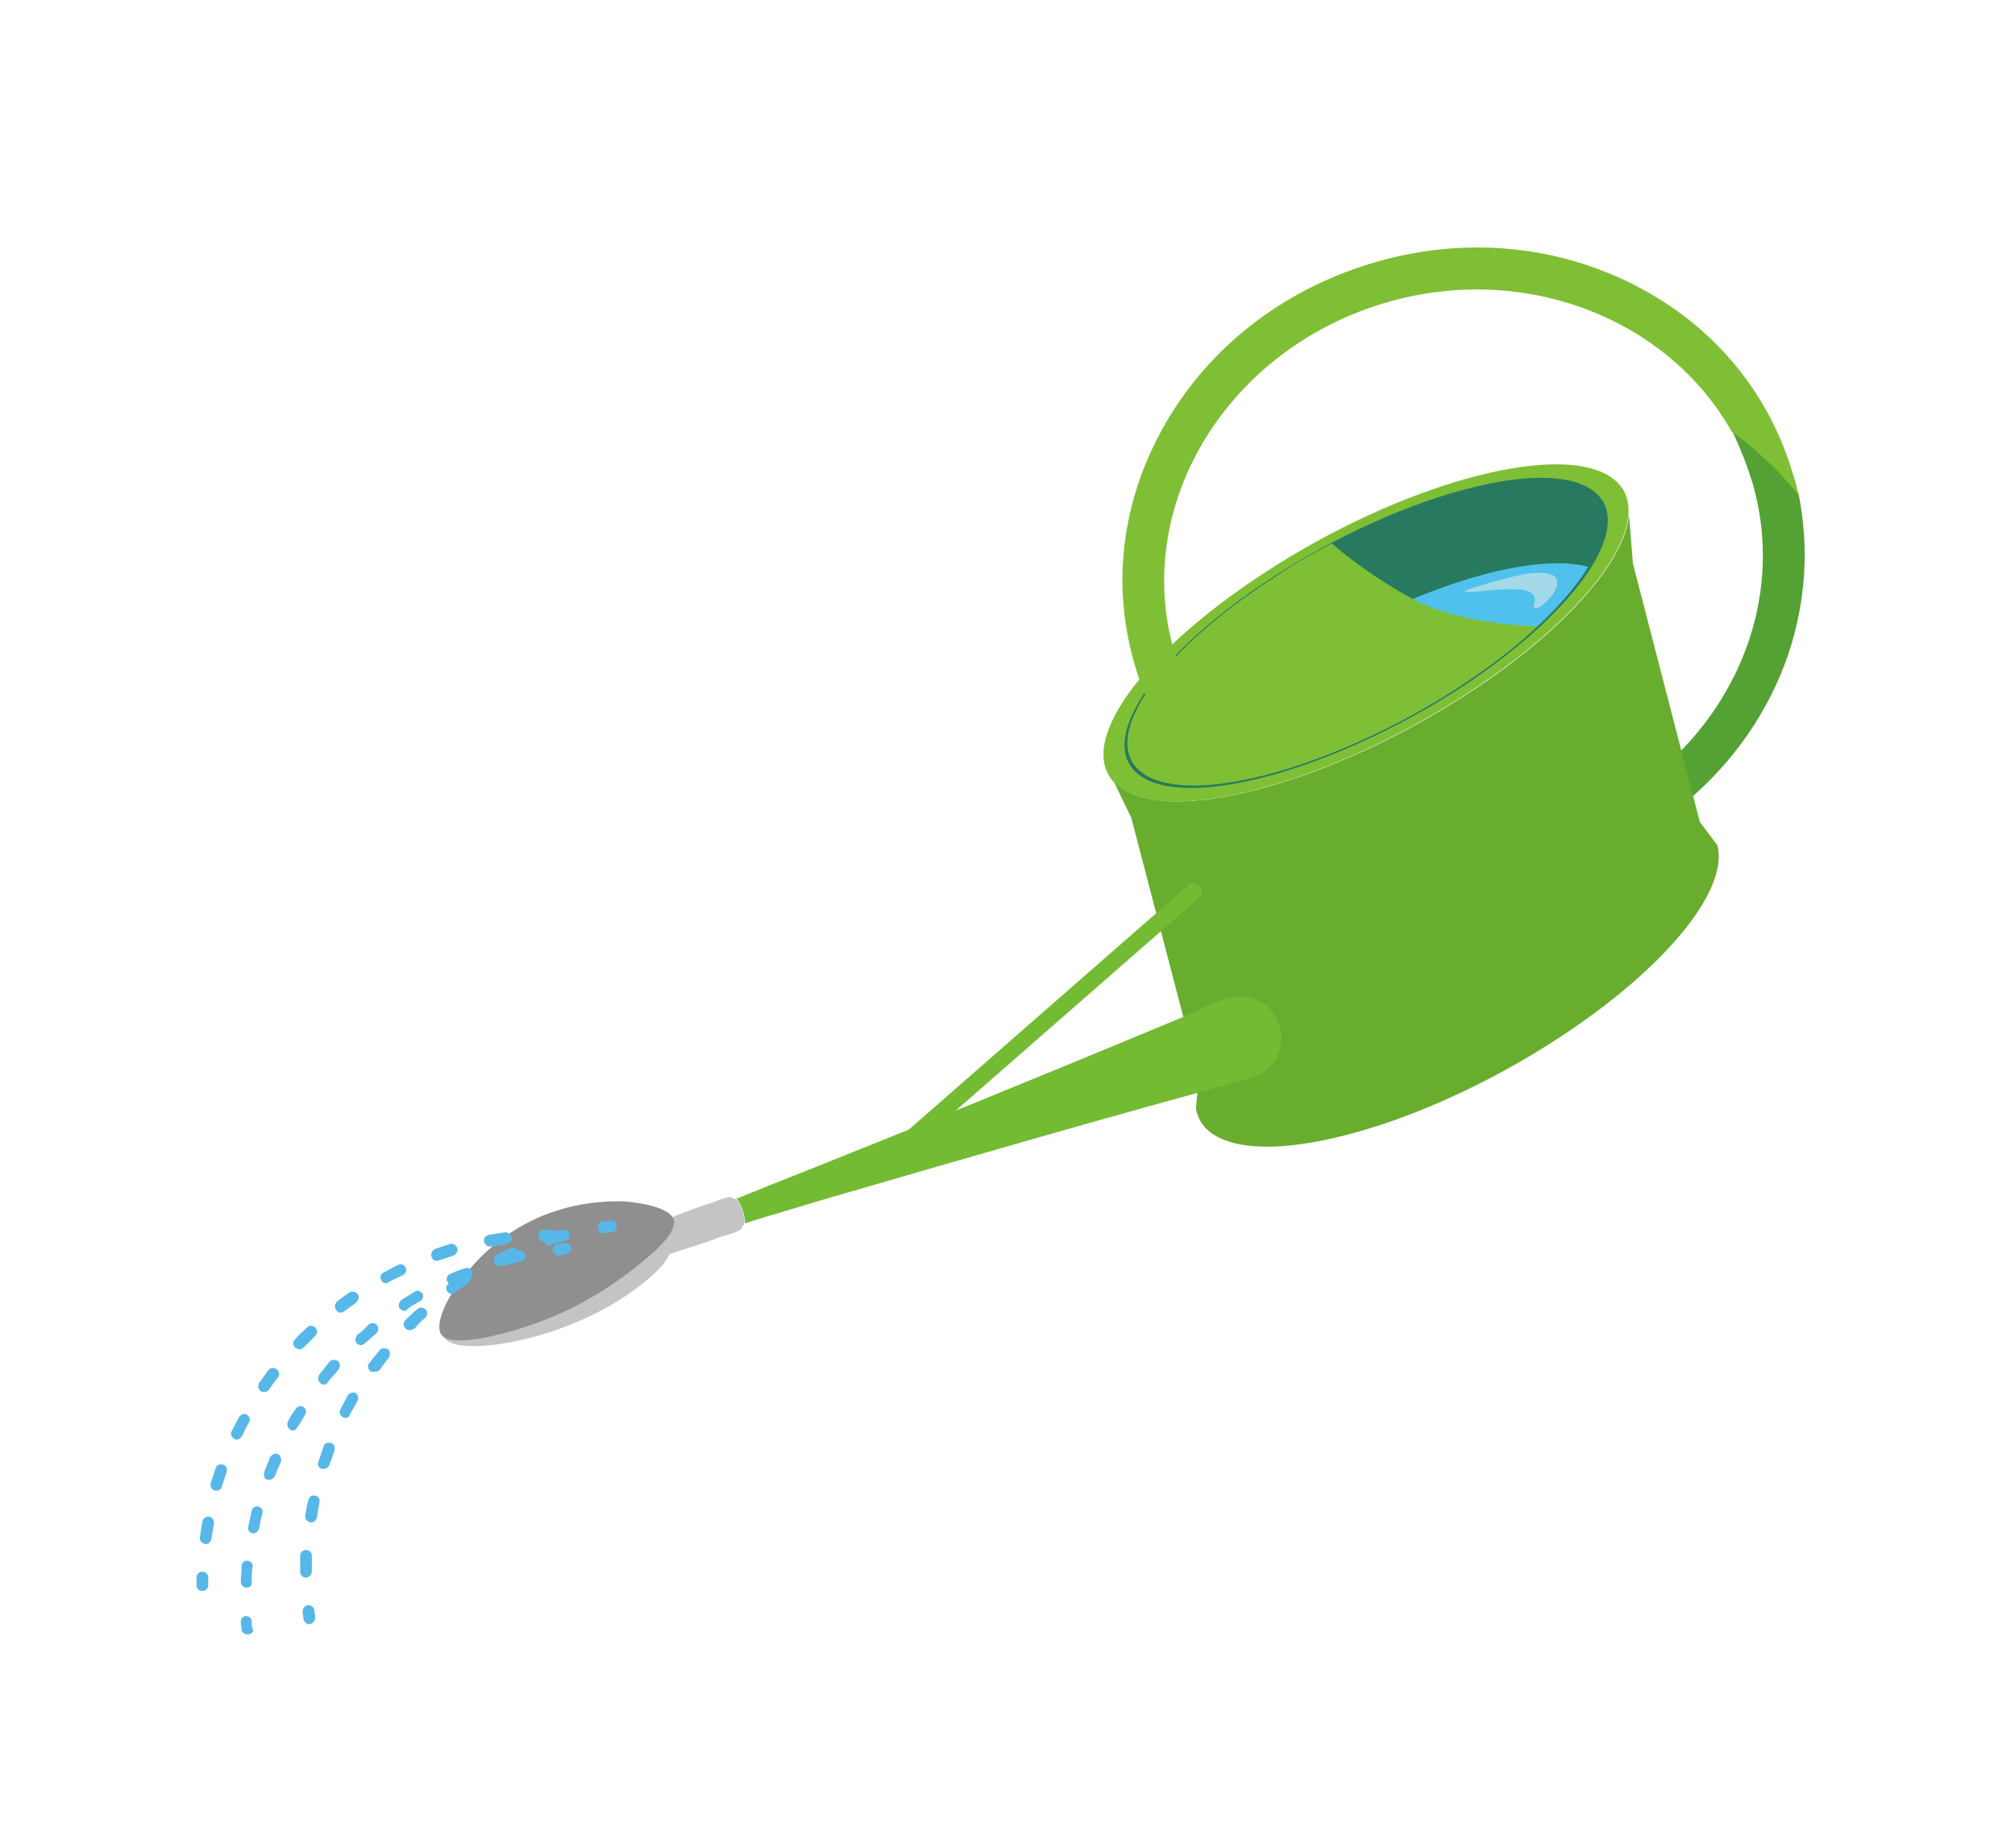 <?xml version="1.0" encoding="utf-8"?>
<!-- Generator: Adobe Illustrator 24.3.0, SVG Export Plug-In . SVG Version: 6.00 Build 0)  -->
<svg version="1.1" xmlns="http://www.w3.org/2000/svg" xmlns:xlink="http://www.w3.org/1999/xlink" x="0px" y="0px"
	 viewBox="0 0 241 221" style="enable-background:new 0 0 241 221;" xml:space="preserve">
<style type="text/css">
	.st0{display:none;}
	.st1{display:inline;fill:#FFFFFF;stroke:#000000;stroke-miterlimit:10;}
	.st2{fill:#54A134;}
	.st3{enable-background:new    ;}
	.st4{clip-path:url(#SVGID_2_);enable-background:new    ;}
	.st5{fill:#69AD2F;}
	.st6{fill:#7FBF35;}
	.st7{fill:#277A60;}
	.st8{clip-path:url(#SVGID_4_);}
	.st9{fill:#4FC1EC;}
	.st10{fill:#C4C4C4;}
	.st11{fill:#72BB33;}
	.st12{fill:#8F8F8F;}
	.st13{fill:#A4D9E9;}
	.st14{fill:#57B7E8;}
</style>
<g id="レイヤー_2" class="st0">
	<rect x="0.5" y="0.5" class="st1" width="240" height="220"/>
</g>
<g id="レイヤー_1">
	<g>
		<g>
			<g>
				<g>
					<path class="st2" d="M209.7,58.1c3.4,12.2-0.9,25.3-11.2,34.1l3.2,3.7c5.7-4.8,9.9-10.9,12.2-17.7c2.1-6.3,2.5-12.8,1.2-19.2
						c-2.3-2.8-5-5.4-8-7.6C208.1,53.5,209,55.7,209.7,58.1z"/>
				</g>
			</g>
			<g class="st3">
				<defs>
					<path id="SVGID_1_" class="st3" d="M194.7,59.8l10.8,41.3c1.4,5.3-6.1,14.7-19.2,23.2c-16,10.4-34.4,15.5-41,11.5
						c-1.2-0.7-1.9-1.7-2.2-2.9l-10.8-41.3c0.3,1.2,1,2.1,2.2,2.9c6.6,4,25-1.1,41-11.5C188.6,74.5,196,65.1,194.7,59.8z"/>
				</defs>
				<clipPath id="SVGID_2_">
					<use xlink:href="#SVGID_1_"  style="overflow:visible;"/>
				</clipPath>
				<g class="st4">
					<g>
						<g>
							<path class="st5" d="M194.7,59.8l0.6,7.6l8,30.9l2.1,2.8c1.4,5.3-6.1,14.7-19.2,23.2c-16,10.4-34.4,15.5-41,11.5
								c-1.2-0.7-1.9-1.7-2.2-2.9l0.4-4.1l-8.1-31l-3-6.2c0.3,1.2,1,2.1,2.2,2.9c6.6,4,25-1.1,41-11.5
								C188.6,74.5,196,65.1,194.7,59.8"/>
						</g>
					</g>
				</g>
			</g>
			<g>
				<g>
					<g>
						<path class="st6" d="M151.4,68.4c16-10.4,34.4-15.5,41-11.5c6.6,4-1,15.7-17,26.1c-16,10.4-34.4,15.5-41,11.5
							C127.7,90.4,135.4,78.8,151.4,68.4z"/>
					</g>
				</g>
			</g>
			<g>
				<g>
					<g>
						<path class="st7" d="M152.3,69c14.7-9.5,31.7-14.3,37.8-10.6c6.1,3.7-0.9,14.4-15.6,24c-14.8,9.5-31.7,14.3-37.8,10.6
							C130.6,89.3,137.6,78.5,152.3,69z"/>
					</g>
				</g>
			</g>
			<g>
				<defs>
					<path id="SVGID_3_" d="M152.6,69.1c14.4-9.3,31-14,37-10.3c6,3.6-0.9,14.1-15.3,23.5c-14.4,9.3-31,14-37,10.3
						C131.3,89,138.1,78.5,152.6,69.1z"/>
				</defs>
				<clipPath id="SVGID_4_">
					<use xlink:href="#SVGID_3_"  style="overflow:visible;"/>
				</clipPath>
				<g class="st8">
					<g>
						<g>
							<path class="st9" d="M155.4,78.8c14.3-9.2,30.6-13.8,36.5-10.2c5.9,3.6-0.9,14-15.1,23.2c-14.3,9.2-30.6,13.8-36.5,10.2
								C134.3,98.4,141.1,88,155.4,78.8z"/>
						</g>
					</g>
				</g>
			</g>
			<g>
				<g>
					<path class="st6" d="M159.3,65c-2.3,1.2-4.6,2.5-6.8,4C137.9,78.4,131,89,137,92.7c6,3.7,22.7-1,37.3-10.4
						c3.7-2.4,7-4.9,9.6-7.4c0,0-9.4-0.1-15.2-3.4C162.9,68.3,159.3,65,159.3,65z"/>
				</g>
			</g>
			<g>
				<g>
					<path class="st6" d="M195.5,34.1c-9.4-4.8-20.3-5.8-30.8-2.8c-10.5,3-19.3,9.5-24.8,18.5c-5.5,9-7.1,19.4-4.3,29.3
						c0.5,1.8,1.1,3.5,1.9,5.2l4.5-2c-0.7-1.4-1.2-2.9-1.6-4.5c-5-17.6,6.6-36.3,25.7-41.7c16.6-4.7,33.5,2.2,41,15.5
						c3,2.2,5.7,4.7,8,7.6c-0.2-0.8-0.3-1.5-0.6-2.3C211.6,46.9,204.9,38.9,195.5,34.1z"/>
				</g>
			</g>
			<g>
				<g>
					<path class="st10" d="M88.1,143.4c-0.3,0.1-0.4-0.1-0.7-0.2c-0.4-0.1-1.8,0.5-2.1,0.6c-1.6,0.5-3.1,1.1-4.7,1.7
						c-1.1,0.4-2.9,0.8-3.6,1.8c-0.7,1-0.3,2.3,0.8,2.8c1.1,0.5,2.7-0.3,3.8-0.6c1.6-0.5,3.2-1,4.7-1.6c0.6-0.2,1.7-0.4,2.2-0.8
						c0.3-0.1,0.2-0.5,0.5-0.6C89.1,145.3,88.7,144.3,88.1,143.4z"/>
				</g>
				<g>
					<path class="st11" d="M149.7,119.4c-2.6-0.8-5.3,1-7.6,2c-16.8,7-33.7,13.9-50.6,20.6c-0.9,0.4-1.8,0.7-2.7,1.1
						c-0.2,0.1-0.4,0.2-0.6,0.2c0,0-0.1,0-0.1,0c0.6,0.9,1,2,1,3c0,0,0.1,0,0.1,0c0.2-0.1,0.4-0.1,0.6-0.2c0.5-0.2,1.1-0.3,1.6-0.5
						c2.8-0.8,5.6-1.7,8.4-2.5c16.5-4.8,33.1-9.6,49.7-14.1C154.4,127.7,154.5,120.8,149.7,119.4z"/>
				</g>
			</g>
			<g>
				<g>
					<path class="st11" d="M109.5,136.9c-0.4,0.1-0.8,0-1-0.3c-0.4-0.4-0.3-1.1,0.1-1.4l33.5-29.3c0.4-0.4,1.1-0.3,1.4,0.1
						c0.4,0.4,0.3,1.1-0.1,1.4l-33.5,29.3C109.8,136.8,109.6,136.8,109.5,136.9z"/>
				</g>
			</g>
			<g>
				<g>
					<path class="st10" d="M80.7,146.3c0,0,0.8,2.9-2.2,5.8c-8.6,8.2-24,10.5-25.3,7.9c-1.4-2.6,3.6-7.9,11.1-11.8
						C71.7,144.2,79.3,143.6,80.7,146.3z"/>
				</g>
			</g>
			<g>
				<g>
					<path class="st12" d="M80.5,145.7c0.5,1-0.6,2.6-2.8,4.5c-2.2,1.9-5.4,4.3-9.2,6.2c-3.8,1.9-7.6,3-10.5,3.6
						c-2.9,0.5-4.8,0.5-5.3-0.5c-0.5-1,0.2-3.2,2-5.8c1.8-2.6,4.7-5.6,8.7-7.6c4-2,8.1-2.5,11.3-2.4C77.9,144,80,144.7,80.5,145.7z"
						/>
				</g>
			</g>
			<g>
				<path class="st13" d="M182.2,68.7c-2.2,0.4-7.7,2-6.9,2.1c1.4,0.2,9.1-1.5,8.2,1.3C182.6,75,191,67.2,182.2,68.7z"/>
			</g>
		</g>
		<g>
			<g>
				<path class="st14" d="M24.2,190.3c-0.4,0-0.7-0.3-0.7-0.7c0-0.3,0-0.6,0-0.9c0-0.4,0.3-0.7,0.7-0.7c0,0,0,0,0,0
					c0.4,0,0.7,0.3,0.7,0.7c0,0.3,0,0.6,0,0.9C24.9,190,24.6,190.3,24.2,190.3z"/>
			</g>
			<g>
				<path class="st14" d="M24.6,184.7C24.5,184.7,24.5,184.7,24.6,184.7c-0.5-0.1-0.7-0.4-0.7-0.8c0.1-0.6,0.2-1.3,0.3-1.9
					c0.1-0.4,0.4-0.6,0.8-0.6c0.4,0.1,0.6,0.4,0.6,0.8c-0.1,0.6-0.2,1.2-0.3,1.8C25.2,184.5,24.9,184.7,24.6,184.7z M25.9,178.3
					c-0.1,0-0.1,0-0.2,0c-0.4-0.1-0.6-0.5-0.5-0.9c0.2-0.6,0.4-1.2,0.6-1.8c0.1-0.4,0.5-0.5,0.9-0.4c0.4,0.1,0.5,0.5,0.4,0.9
					c-0.2,0.6-0.4,1.2-0.6,1.8C26.5,178.1,26.2,178.3,25.9,178.3z M28.3,172.2c-0.1,0-0.2,0-0.3-0.1c-0.3-0.2-0.5-0.6-0.3-0.9
					c0.3-0.6,0.6-1.1,0.9-1.7c0.2-0.3,0.6-0.5,0.9-0.3c0.3,0.2,0.5,0.6,0.3,0.9c-0.3,0.5-0.6,1.1-0.8,1.6
					C28.8,172,28.6,172.2,28.3,172.2z M31.6,166.5c-0.1,0-0.3,0-0.4-0.1c-0.3-0.2-0.4-0.6-0.2-1c0.4-0.5,0.7-1,1.1-1.5
					c0.2-0.3,0.7-0.4,1-0.1c0.3,0.2,0.4,0.7,0.1,1c-0.4,0.5-0.7,1-1.1,1.5C32.1,166.4,31.8,166.5,31.6,166.5z M35.8,161.4
					c-0.2,0-0.3-0.1-0.5-0.2c-0.3-0.3-0.3-0.7,0-1c0.4-0.5,0.9-0.9,1.4-1.4c0.3-0.3,0.7-0.3,1,0c0.3,0.3,0.3,0.7,0,1
					c-0.4,0.4-0.9,0.9-1.3,1.3C36.2,161.3,36,161.4,35.8,161.4z M40.7,157c-0.2,0-0.4-0.1-0.5-0.3c-0.2-0.3-0.2-0.7,0.1-1
					c0.5-0.4,1-0.8,1.5-1.1c0.3-0.2,0.7-0.1,1,0.2c0.2,0.3,0.1,0.7-0.2,1c-0.5,0.4-1,0.7-1.5,1.1C41,157,40.8,157,40.7,157z
					 M46.2,153.5c-0.2,0-0.5-0.1-0.6-0.4c-0.2-0.3-0.1-0.7,0.3-0.9c0.6-0.3,1.1-0.6,1.7-0.9c0.3-0.2,0.8,0,0.9,0.3
					c0.2,0.3,0,0.8-0.3,0.9c-0.5,0.3-1.1,0.5-1.6,0.8C46.4,153.4,46.3,153.5,46.2,153.5z M52.2,150.8c-0.3,0-0.5-0.2-0.6-0.5
					c-0.1-0.4,0.1-0.7,0.4-0.9c0.6-0.2,1.2-0.4,1.8-0.6c0.4-0.1,0.7,0.1,0.9,0.5c0.1,0.4-0.1,0.7-0.5,0.9c-0.6,0.2-1.2,0.4-1.8,0.6
					C52.4,150.8,52.3,150.8,52.2,150.8z M58.6,149.1c-0.3,0-0.6-0.2-0.7-0.6c-0.1-0.4,0.2-0.7,0.6-0.8c0.6-0.1,1.3-0.2,1.9-0.3
					c0.4,0,0.7,0.2,0.8,0.6c0.1,0.4-0.2,0.7-0.6,0.8c-0.6,0.1-1.2,0.2-1.8,0.3C58.7,149.1,58.6,149.1,58.6,149.1z"/>
			</g>
			<g>
				<path class="st14" d="M65.1,148.5c-0.4,0-0.7-0.3-0.7-0.7c0-0.4,0.3-0.7,0.7-0.7c0.3,0,0.6,0,0.9,0c0.4,0,0.7,0.3,0.7,0.7
					c0,0.4-0.3,0.7-0.7,0.7C65.7,148.5,65.4,148.5,65.1,148.5C65.1,148.5,65.1,148.5,65.1,148.5z"/>
			</g>
		</g>
		<g>
			<g>
				<path class="st14" d="M29.6,195.5c-0.4,0-0.7-0.3-0.7-0.6c0-0.3-0.1-0.6-0.1-0.9c0-0.4,0.3-0.7,0.6-0.7c0.4,0,0.7,0.3,0.7,0.6
					c0,0.3,0,0.6,0.1,0.9C30.4,195.1,30.1,195.5,29.6,195.5C29.7,195.5,29.7,195.5,29.6,195.5z"/>
			</g>
			<g>
				<path class="st14" d="M29.5,189.9C29.5,189.9,29.5,189.9,29.5,189.9c-0.4,0-0.7-0.3-0.7-0.7c0-0.6,0.1-1.3,0.1-1.9
					c0-0.4,0.4-0.7,0.7-0.6c0.4,0,0.7,0.4,0.6,0.7c-0.1,0.6-0.1,1.2-0.1,1.8C30.2,189.6,29.9,189.9,29.5,189.9z M30.3,183.4
					c0,0-0.1,0-0.1,0c-0.4-0.1-0.6-0.4-0.5-0.8c0.1-0.6,0.3-1.3,0.4-1.9c0.1-0.4,0.5-0.6,0.8-0.5c0.4,0.1,0.6,0.5,0.5,0.8
					c-0.2,0.6-0.3,1.2-0.4,1.8C30.9,183.1,30.7,183.4,30.3,183.4z M32.2,177c-0.1,0-0.2,0-0.2,0c-0.4-0.1-0.5-0.5-0.4-0.9
					c0.2-0.6,0.5-1.2,0.7-1.8c0.2-0.3,0.6-0.5,0.9-0.4c0.3,0.1,0.5,0.6,0.4,0.9c-0.2,0.6-0.5,1.1-0.7,1.7
					C32.7,176.9,32.4,177,32.2,177z M35,171.1c-0.1,0-0.2,0-0.3-0.1c-0.3-0.2-0.4-0.6-0.3-0.9c0.3-0.6,0.6-1.1,1-1.6
					c0.2-0.3,0.6-0.4,0.9-0.2c0.3,0.2,0.4,0.6,0.2,0.9c-0.3,0.5-0.6,1.1-1,1.6C35.4,171,35.2,171.1,35,171.1z M38.7,165.6
					c-0.2,0-0.3,0-0.4-0.2c-0.3-0.2-0.3-0.7-0.1-1c0.4-0.5,0.8-1,1.2-1.5c0.2-0.3,0.7-0.3,1-0.1c0.3,0.2,0.3,0.7,0.1,1
					c-0.4,0.5-0.8,0.9-1.2,1.4C39.1,165.6,38.9,165.6,38.7,165.6z M43.2,160.9c-0.2,0-0.4-0.1-0.5-0.2c-0.3-0.3-0.2-0.7,0-1
					c0.5-0.4,1-0.8,1.4-1.3c0.3-0.2,0.7-0.2,1,0.1c0.2,0.3,0.2,0.7-0.1,1c-0.5,0.4-0.9,0.8-1.4,1.2
					C43.5,160.8,43.3,160.9,43.2,160.9z M48.4,156.8c-0.2,0-0.4-0.1-0.6-0.3c-0.2-0.3-0.1-0.7,0.2-1c0.5-0.3,1.1-0.7,1.6-1
					c0.3-0.2,0.7-0.1,0.9,0.2c0.2,0.3,0.1,0.7-0.2,0.9c-0.5,0.3-1.1,0.6-1.6,1C48.6,156.8,48.5,156.8,48.4,156.8z M54.1,153.7
					c-0.3,0-0.5-0.2-0.6-0.4c-0.2-0.3,0-0.8,0.3-0.9c0.6-0.3,1.2-0.5,1.8-0.7c0.4-0.1,0.8,0,0.9,0.4s0,0.8-0.4,0.9
					c-0.6,0.2-1.1,0.5-1.7,0.7C54.3,153.6,54.2,153.7,54.1,153.7z M60.3,151.4c-0.3,0-0.6-0.2-0.7-0.5c-0.1-0.4,0.1-0.7,0.5-0.8
					c0.6-0.2,1.2-0.3,1.9-0.5c0.4-0.1,0.7,0.1,0.8,0.5c0.1,0.4-0.1,0.7-0.5,0.8c-0.6,0.1-1.2,0.3-1.8,0.4
					C60.4,151.4,60.4,151.4,60.3,151.4z"/>
			</g>
			<g>
				<path class="st14" d="M66.8,150.2c-0.3,0-0.6-0.3-0.7-0.6c0-0.4,0.2-0.7,0.6-0.8c0.3,0,0.6-0.1,0.9-0.1c0.4,0,0.7,0.2,0.7,0.6
					c0,0.4-0.2,0.7-0.6,0.7C67.4,150.1,67.1,150.2,66.8,150.2C66.8,150.2,66.8,150.2,66.8,150.2z"/>
			</g>
		</g>
		<g>
			<g>
				<path class="st14" d="M37,194.3c-0.3,0-0.6-0.3-0.7-0.6c0-0.3-0.1-0.6-0.1-0.9c0-0.4,0.2-0.7,0.6-0.8c0.4,0,0.7,0.2,0.8,0.6
					c0,0.3,0.1,0.6,0.1,0.9C37.7,193.9,37.4,194.2,37,194.3C37,194.3,37,194.3,37,194.3z"/>
			</g>
			<g>
				<path class="st14" d="M36.6,188.7C36.6,188.7,36.6,188.7,36.6,188.7c-0.4,0-0.7-0.3-0.7-0.7c0-0.6,0-1.3,0-1.9
					c0-0.4,0.3-0.7,0.7-0.7c0.4,0,0.7,0.3,0.7,0.7c0,0.6,0,1.2,0,1.8C37.3,188.3,37,188.7,36.6,188.7z M37.2,182.1c0,0-0.1,0-0.1,0
					c-0.4-0.1-0.6-0.4-0.6-0.8c0.1-0.6,0.2-1.3,0.4-1.9c0.1-0.4,0.4-0.6,0.8-0.5c0.4,0.1,0.6,0.4,0.5,0.8c-0.1,0.6-0.2,1.2-0.3,1.8
					C37.8,181.9,37.5,182.1,37.2,182.1z M38.7,175.7c-0.1,0-0.1,0-0.2,0c-0.4-0.1-0.6-0.5-0.4-0.9c0.2-0.6,0.4-1.2,0.6-1.8
					c0.1-0.4,0.5-0.5,0.9-0.4c0.4,0.1,0.5,0.5,0.4,0.9c-0.2,0.6-0.4,1.2-0.6,1.7C39.3,175.5,39,175.7,38.7,175.7z M41.3,169.6
					c-0.1,0-0.2,0-0.3-0.1c-0.3-0.2-0.5-0.6-0.3-0.9c0.3-0.6,0.6-1.1,0.9-1.7c0.2-0.3,0.6-0.4,0.9-0.3c0.3,0.2,0.4,0.6,0.3,0.9
					c-0.3,0.5-0.6,1.1-0.9,1.6C41.8,169.5,41.5,169.6,41.3,169.6z M44.7,164.1c-0.1,0-0.3,0-0.4-0.1c-0.3-0.2-0.4-0.7-0.1-1
					c0.4-0.5,0.8-1,1.2-1.5c0.2-0.3,0.7-0.3,1-0.1c0.3,0.2,0.3,0.7,0.1,1c-0.4,0.5-0.8,1-1.1,1.5C45.2,164,45,164.1,44.7,164.1z
					 M49,159.1c-0.2,0-0.4-0.1-0.5-0.2c-0.3-0.3-0.3-0.7,0-1c0.4-0.4,0.9-0.9,1.4-1.3c0.3-0.3,0.7-0.2,1,0c0.3,0.3,0.2,0.7,0,1
					c-0.5,0.4-0.9,0.8-1.3,1.3C49.4,159,49.2,159.1,49,159.1z M54.1,154.8c-0.2,0-0.4-0.1-0.6-0.3c-0.2-0.3-0.2-0.7,0.2-1
					c0.5-0.4,1-0.7,1.6-1.1c0.3-0.2,0.7-0.1,0.9,0.2c0.2,0.3,0.1,0.7-0.2,0.9c-0.5,0.3-1,0.7-1.5,1
					C54.3,154.8,54.2,154.8,54.1,154.8z M59.7,151.4c-0.3,0-0.5-0.1-0.6-0.4c-0.2-0.3,0-0.8,0.3-0.9c0.6-0.3,1.1-0.6,1.7-0.8
					c0.3-0.2,0.8,0,0.9,0.3c0.2,0.3,0,0.8-0.3,0.9c-0.6,0.2-1.1,0.5-1.7,0.8C59.9,151.4,59.8,151.4,59.7,151.4z M65.8,149
					c-0.3,0-0.6-0.2-0.7-0.5c-0.1-0.4,0.1-0.7,0.4-0.9c0.6-0.2,1.2-0.4,1.8-0.5c0.4-0.1,0.7,0.1,0.8,0.5c0.1,0.4-0.1,0.7-0.5,0.8
					c-0.6,0.2-1.2,0.3-1.8,0.5C65.9,149,65.8,149,65.8,149z"/>
			</g>
			<g>
				<path class="st14" d="M72.2,147.5c-0.3,0-0.6-0.2-0.7-0.6c-0.1-0.4,0.2-0.7,0.6-0.8c0.3,0,0.6-0.1,0.9-0.1
					c0.4,0,0.7,0.2,0.8,0.6c0,0.4-0.2,0.7-0.6,0.8c-0.3,0-0.6,0.1-0.9,0.1C72.2,147.5,72.2,147.5,72.2,147.5z"/>
			</g>
		</g>
	</g>
</g>
</svg>
